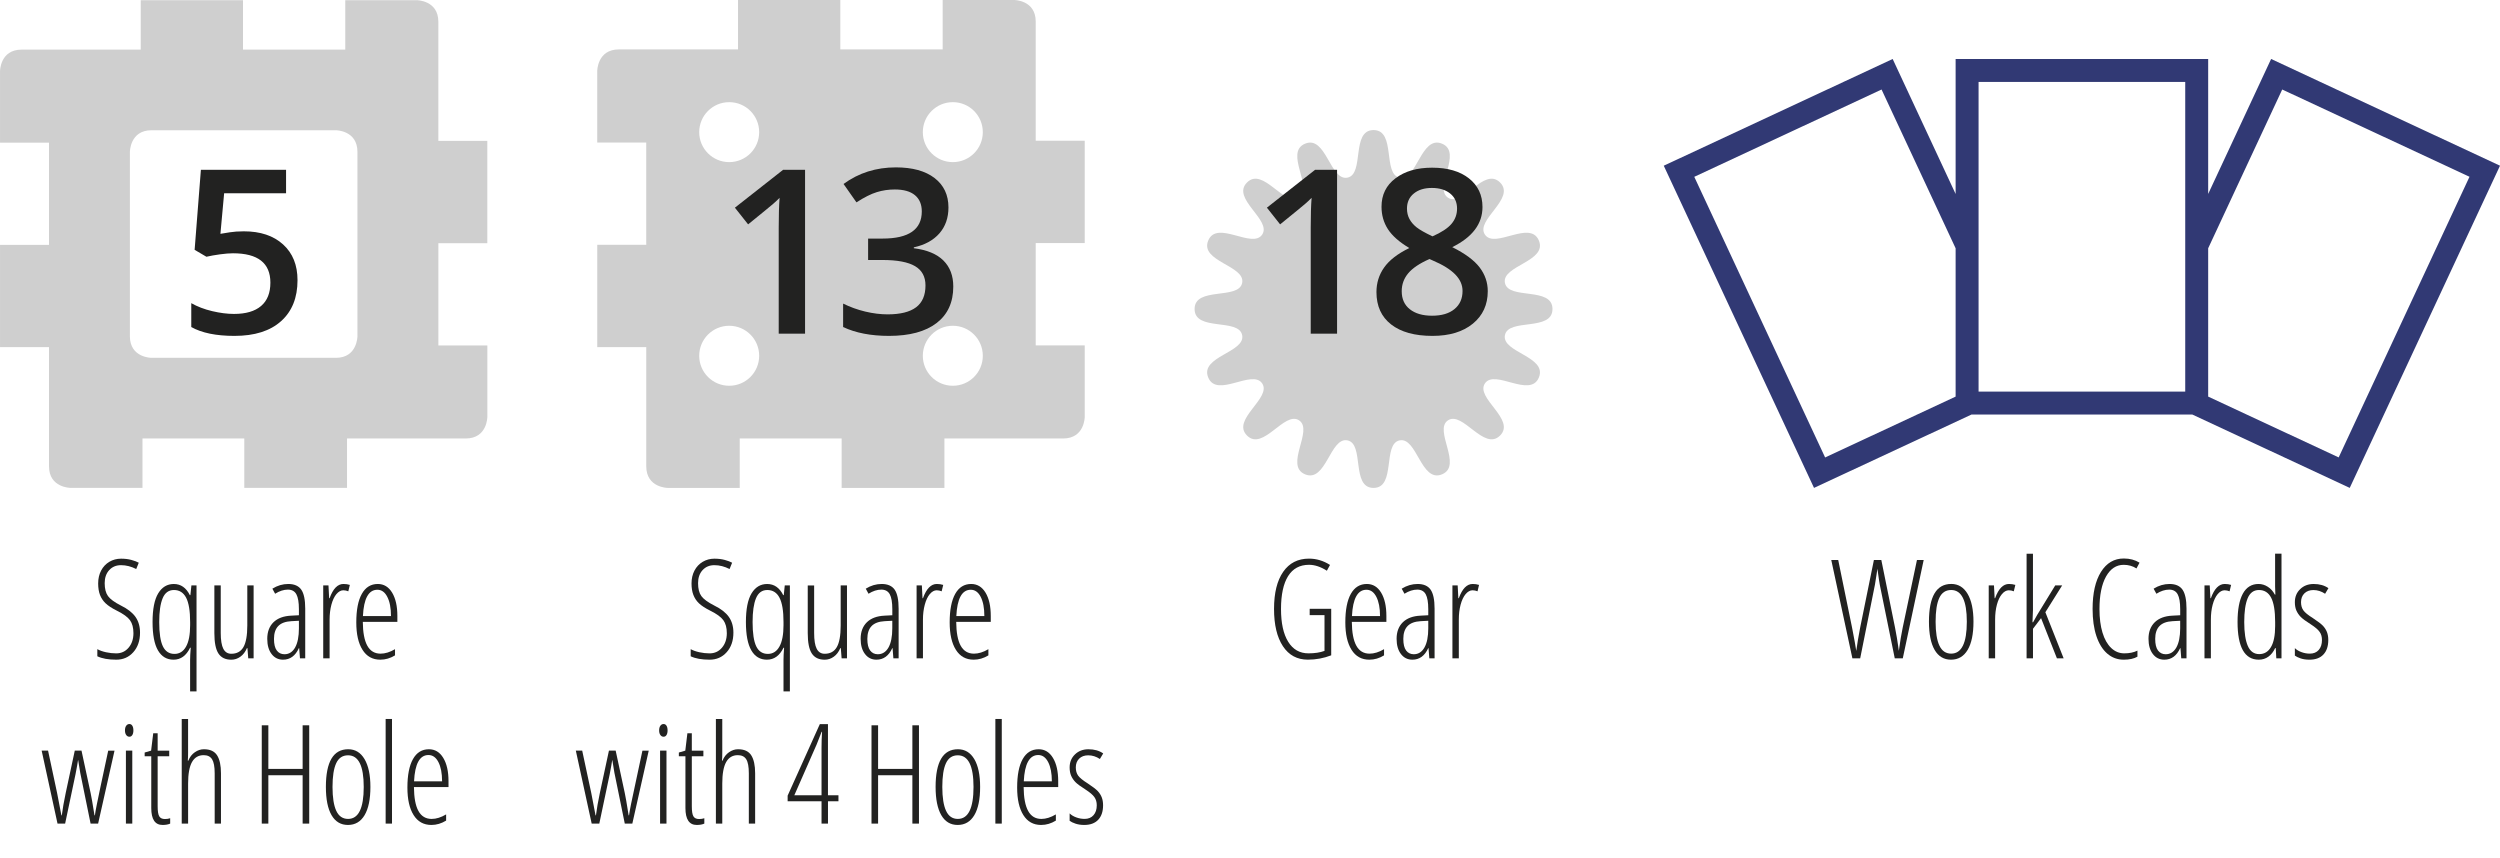 <?xml version="1.0" encoding="utf-8"?>
<!-- Generator: Adobe Illustrator 16.0.4, SVG Export Plug-In . SVG Version: 6.00 Build 0)  -->
<!DOCTYPE svg PUBLIC "-//W3C//DTD SVG 1.1//EN" "http://www.w3.org/Graphics/SVG/1.1/DTD/svg11.dtd">
<svg version="1.1" xmlns="http://www.w3.org/2000/svg" xmlns:xlink="http://www.w3.org/1999/xlink" x="0px" y="0px"
	 width="108.927px" height="37.385px" viewBox="0 0 108.927 37.385" enable-background="new 0 0 108.927 37.385"
	 xml:space="preserve">
<g id="Layer_1">
	<g>
		<path fill="#CFCFCF" d="M5.659,14.649c0,0.942,0.941,0.942,0.941,0.942h8.033c0.941,0,0.941-0.942,0.941-0.942V6.617
			c0-0.942-0.941-0.942-0.941-0.942H6.601c-0.941,0-0.941,0.942-0.941,0.942V14.649z M2.135,10.596V6.215H0.001V3.102
			c0,0,0-0.94,0.94-0.94h1.193h0.019h3.979V0.008h4.456v2.153h0.057h0.02h4.379V0.008h3.113c0,0,0.942,0,0.942,0.941v5.19h2.134
			v4.456H19.1v4.456h2.134v3.113c0,0,0,0.941-0.941,0.941H19.1H15.12v2.152h-0.019h-4.437h-0.02v-2.152h-0.057H6.208v2.152h-0.02
			H3.095h-0.02c0,0-0.94,0-0.94-0.941v-1.211v-3.979H0.001v-4.456h2.134V10.596z"/>
	</g>
	<g>
		<path fill="#222221" d="M10.625,10.079c0.719,0,1.289,0.19,1.709,0.571s0.629,0.9,0.629,1.558c0,0.762-0.238,1.356-0.715,1.784
			c-0.477,0.429-1.154,0.643-2.033,0.643c-0.798,0-1.425-0.129-1.881-0.386v-1.04c0.264,0.149,0.566,0.266,0.908,0.347
			s0.66,0.122,0.953,0.122c0.518,0,0.911-0.115,1.182-0.347c0.27-0.231,0.404-0.569,0.404-1.016c0-0.853-0.543-1.279-1.631-1.279
			c-0.152,0-0.342,0.016-0.566,0.046c-0.225,0.031-0.421,0.066-0.59,0.105L8.48,10.885l0.273-3.486h3.711v1.021H9.766l-0.162,1.768
			c0.114-0.02,0.254-0.042,0.418-0.068S10.387,10.079,10.625,10.079z"/>
	</g>
	<g>
		<path fill="#222221" d="M6.101,27.563c0,0.352-0.098,0.637-0.293,0.854c-0.195,0.219-0.443,0.326-0.744,0.326
			c-0.342,0-0.616-0.049-0.823-0.148v-0.311c0.102,0.057,0.228,0.102,0.378,0.135s0.299,0.049,0.445,0.049
			c0.219,0,0.398-0.082,0.539-0.248s0.211-0.377,0.211-0.633c0-0.236-0.05-0.424-0.149-0.562s-0.29-0.277-0.571-0.416
			c-0.221-0.111-0.386-0.219-0.495-0.324c-0.109-0.104-0.19-0.227-0.243-0.365s-0.079-0.305-0.079-0.498
			c0-0.211,0.043-0.398,0.129-0.562s0.206-0.291,0.36-0.383c0.154-0.09,0.323-0.135,0.507-0.135c0.166,0,0.316,0.018,0.453,0.055
			c0.135,0.037,0.242,0.078,0.32,0.121l-0.111,0.275c-0.217-0.111-0.438-0.168-0.662-0.168c-0.211,0-0.383,0.072-0.514,0.215
			c-0.133,0.145-0.198,0.334-0.198,0.57c0,0.24,0.048,0.428,0.144,0.561s0.283,0.27,0.562,0.412c0.289,0.141,0.5,0.307,0.635,0.494
			C6.033,27.065,6.101,27.293,6.101,27.563z"/>
		<path fill="#222221" d="M7.561,28.743c-0.295,0-0.521-0.135-0.679-0.406c-0.157-0.27-0.235-0.682-0.235-1.236
			c0-0.561,0.082-0.977,0.246-1.248s0.391-0.408,0.68-0.408c0.305,0,0.537,0.162,0.699,0.486h0.023l0.045-0.424h0.223v4.619H8.283
			v-1.373c0-0.131,0.01-0.309,0.027-0.531H8.283C8.115,28.569,7.875,28.743,7.561,28.743z M7.602,28.491
			c0.217,0,0.385-0.105,0.504-0.318c0.119-0.211,0.178-0.521,0.178-0.93V27.1c0-0.48-0.058-0.832-0.174-1.057
			c-0.116-0.223-0.293-0.336-0.531-0.336c-0.229,0-0.393,0.121-0.492,0.359c-0.1,0.24-0.15,0.586-0.15,1.039
			c0,0.486,0.054,0.838,0.16,1.057S7.371,28.491,7.602,28.491z"/>
		<path fill="#222221" d="M9.618,25.506v2.074c0,0.314,0.038,0.543,0.112,0.688c0.076,0.145,0.191,0.217,0.348,0.217
			c0.24,0,0.416-0.096,0.529-0.291c0.111-0.193,0.168-0.508,0.168-0.941v-1.746h0.275v3.178h-0.234l-0.035-0.445h-0.023
			c-0.068,0.162-0.163,0.287-0.284,0.373c-0.121,0.088-0.253,0.131-0.396,0.131c-0.256,0-0.443-0.09-0.561-0.271
			C9.398,28.29,9.34,27.993,9.34,27.581v-2.074H9.618z"/>
		<path fill="#222221" d="M13.07,28.684l-0.035-0.445h-0.012c-0.152,0.336-0.383,0.504-0.691,0.504
			c-0.207,0-0.373-0.082-0.499-0.248c-0.126-0.164-0.188-0.385-0.188-0.662c0-0.303,0.09-0.543,0.271-0.721
			c0.182-0.176,0.438-0.271,0.766-0.287l0.342-0.018v-0.264c0-0.297-0.037-0.514-0.111-0.65c-0.074-0.135-0.197-0.203-0.369-0.203
			c-0.182,0-0.367,0.061-0.557,0.18l-0.119-0.221c0.221-0.137,0.451-0.205,0.693-0.205c0.262,0,0.451,0.084,0.566,0.248
			c0.115,0.166,0.172,0.441,0.172,0.828v2.164H13.07z M12.395,28.506c0.199,0,0.354-0.1,0.464-0.295
			c0.11-0.197,0.165-0.475,0.165-0.834v-0.33l-0.33,0.018c-0.256,0.014-0.446,0.084-0.57,0.211
			c-0.124,0.129-0.186,0.316-0.186,0.562c0,0.23,0.041,0.398,0.123,0.506S12.254,28.506,12.395,28.506z"/>
		<path fill="#222221" d="M14.965,25.444c0.1,0,0.192,0.014,0.278,0.041l-0.067,0.279c-0.07-0.029-0.143-0.045-0.217-0.045
			c-0.107,0-0.207,0.057-0.301,0.166c-0.092,0.111-0.165,0.264-0.218,0.461S14.361,26.762,14.361,27v1.684h-0.278v-3.178h0.229
			l0.029,0.557h0.021C14.51,25.651,14.711,25.444,14.965,25.444z"/>
		<path fill="#222221" d="M16.569,28.743c-0.336,0-0.595-0.143-0.774-0.43c-0.182-0.285-0.271-0.684-0.271-1.195
			c0-0.543,0.08-0.957,0.242-1.244c0.16-0.285,0.393-0.43,0.695-0.43c0.264,0,0.472,0.127,0.624,0.377
			c0.152,0.252,0.229,0.59,0.229,1.016v0.258h-1.506c0.004,0.463,0.069,0.809,0.196,1.039s0.319,0.346,0.577,0.346
			c0.199,0,0.409-0.064,0.63-0.195v0.27C17.008,28.68,16.794,28.743,16.569,28.743z M16.443,25.696c-0.383,0-0.593,0.383-0.63,1.146
			h1.222c0-0.35-0.053-0.629-0.16-0.836C16.77,25.799,16.625,25.696,16.443,25.696z"/>
	</g>
	<g>
		<path fill="#222221" d="M3.947,35.885l-0.439-2.154c-0.004-0.016-0.007-0.031-0.01-0.049s-0.033-0.205-0.092-0.562H3.4
			l-0.041,0.248l-0.068,0.363l-0.453,2.154H2.506l-0.691-3.18h0.279l0.395,1.852l0.186,0.967h0.018
			c0.035-0.279,0.092-0.604,0.17-0.973l0.395-1.846h0.293l0.398,1.852c0.031,0.139,0.088,0.461,0.168,0.967h0.018
			c0.006-0.064,0.034-0.227,0.086-0.486S4.436,34,4.715,32.706H4.99l-0.715,3.18H3.947z"/>
		<path fill="#222221" d="M5.445,31.825c0-0.088,0.018-0.156,0.055-0.205c0.035-0.049,0.082-0.074,0.139-0.074
			c0.053,0,0.095,0.025,0.126,0.074s0.047,0.117,0.047,0.205c0,0.084-0.016,0.15-0.047,0.201C5.733,32.075,5.691,32.1,5.639,32.1
			c-0.057,0-0.104-0.025-0.139-0.074C5.463,31.975,5.445,31.909,5.445,31.825z M5.765,35.885H5.486v-3.18h0.278V35.885z"/>
		<path fill="#222221" d="M7.186,35.686c0.086,0,0.162-0.012,0.229-0.035v0.234c-0.086,0.039-0.197,0.059-0.332,0.059
			c-0.328,0-0.492-0.246-0.492-0.736v-2.256H6.303v-0.164l0.281-0.082l0.092-0.756h0.193v0.756h0.504v0.246H6.869v2.178
			c0,0.215,0.023,0.361,0.07,0.439S7.068,35.686,7.186,35.686z"/>
		<path fill="#222221" d="M9.354,35.885v-2.191c0-0.287-0.038-0.49-0.113-0.611c-0.075-0.119-0.197-0.18-0.367-0.18
			c-0.225,0-0.395,0.1-0.508,0.299s-0.17,0.514-0.17,0.943v1.74H7.918v-4.559h0.277v1.479c0,0.135-0.004,0.248-0.012,0.338h0.023
			c0.062-0.158,0.157-0.281,0.283-0.367c0.126-0.088,0.258-0.131,0.395-0.131c0.27,0,0.461,0.088,0.574,0.264s0.17,0.438,0.17,0.785
			v2.191H9.354z"/>
		<path fill="#222221" d="M13.473,35.885h-0.287v-2.107h-1.494v2.107h-0.287v-4.283h0.287v1.9h1.494v-1.9h0.287V35.885z"/>
		<path fill="#222221" d="M16.139,34.288c0,0.535-0.085,0.945-0.254,1.23c-0.169,0.283-0.41,0.426-0.725,0.426
			c-0.311,0-0.549-0.143-0.714-0.426c-0.165-0.285-0.247-0.695-0.247-1.23c0-1.096,0.324-1.643,0.973-1.643
			c0.305,0,0.541,0.143,0.711,0.43S16.139,33.766,16.139,34.288z M14.488,34.288c0,0.459,0.055,0.807,0.164,1.041
			s0.281,0.352,0.514,0.352c0.455,0,0.682-0.465,0.682-1.393c0-0.92-0.227-1.379-0.682-1.379c-0.238,0-0.411,0.115-0.518,0.346
			S14.488,33.829,14.488,34.288z"/>
		<path fill="#222221" d="M17.08,35.885h-0.277v-4.559h0.277V35.885z"/>
		<path fill="#222221" d="M18.797,35.944c-0.336,0-0.595-0.143-0.775-0.43c-0.181-0.285-0.271-0.686-0.271-1.197
			c0-0.543,0.081-0.957,0.242-1.242c0.161-0.287,0.393-0.43,0.695-0.43c0.264,0,0.473,0.125,0.625,0.377
			c0.152,0.25,0.229,0.588,0.229,1.014v0.258h-1.506c0.004,0.463,0.068,0.811,0.195,1.041s0.32,0.346,0.578,0.346
			c0.199,0,0.408-0.066,0.629-0.197v0.27C19.234,35.879,19.021,35.944,18.797,35.944z M18.67,32.897
			c-0.383,0-0.592,0.381-0.629,1.145h1.221c0-0.35-0.053-0.627-0.159-0.834S18.852,32.897,18.67,32.897z"/>
	</g>
	<g>
		<path fill="#222221" d="M31.955,27.563c0,0.352-0.098,0.637-0.293,0.854c-0.195,0.219-0.443,0.326-0.744,0.326
			c-0.342,0-0.617-0.049-0.824-0.148v-0.311c0.102,0.057,0.229,0.102,0.379,0.135s0.299,0.049,0.445,0.049
			c0.219,0,0.398-0.082,0.539-0.248s0.211-0.377,0.211-0.633c0-0.236-0.051-0.424-0.15-0.562s-0.289-0.277-0.57-0.416
			c-0.221-0.111-0.387-0.219-0.496-0.324c-0.109-0.104-0.189-0.227-0.242-0.365s-0.08-0.305-0.08-0.498
			c0-0.211,0.043-0.398,0.129-0.562s0.207-0.291,0.361-0.383c0.154-0.09,0.322-0.135,0.506-0.135c0.166,0,0.317,0.018,0.453,0.055
			s0.242,0.078,0.32,0.121l-0.111,0.275c-0.217-0.111-0.438-0.168-0.662-0.168c-0.211,0-0.382,0.072-0.514,0.215
			c-0.132,0.145-0.197,0.334-0.197,0.57c0,0.24,0.047,0.428,0.143,0.561s0.283,0.27,0.562,0.412
			c0.289,0.141,0.501,0.307,0.635,0.494C31.888,27.065,31.955,27.293,31.955,27.563z"/>
		<path fill="#222221" d="M33.414,28.743c-0.295,0-0.521-0.135-0.678-0.406c-0.158-0.27-0.236-0.682-0.236-1.236
			c0-0.561,0.082-0.977,0.246-1.248s0.391-0.408,0.68-0.408c0.305,0,0.538,0.162,0.7,0.486h0.023l0.044-0.424h0.223v4.619h-0.278
			v-1.373c0-0.131,0.009-0.309,0.026-0.531h-0.026C33.97,28.569,33.729,28.743,33.414,28.743z M33.455,28.491
			c0.217,0,0.385-0.105,0.504-0.318c0.119-0.211,0.179-0.521,0.179-0.93V27.1c0-0.48-0.058-0.832-0.175-1.057
			c-0.115-0.223-0.293-0.336-0.531-0.336c-0.229,0-0.393,0.121-0.492,0.359c-0.1,0.24-0.149,0.586-0.149,1.039
			c0,0.486,0.054,0.838,0.159,1.057C33.057,28.381,33.225,28.491,33.455,28.491z"/>
		<path fill="#222221" d="M35.473,25.506v2.074c0,0.314,0.037,0.543,0.112,0.688s0.19,0.217,0.347,0.217
			c0.24,0,0.417-0.096,0.529-0.291c0.112-0.193,0.168-0.508,0.168-0.941v-1.746h0.275v3.178H36.67l-0.035-0.445h-0.023
			c-0.068,0.162-0.162,0.287-0.283,0.373c-0.121,0.088-0.254,0.131-0.396,0.131c-0.256,0-0.442-0.09-0.561-0.271
			s-0.178-0.479-0.178-0.891v-2.074H35.473z"/>
		<path fill="#222221" d="M38.925,28.684l-0.035-0.445h-0.012c-0.152,0.336-0.383,0.504-0.691,0.504
			c-0.207,0-0.374-0.082-0.499-0.248c-0.127-0.164-0.189-0.385-0.189-0.662c0-0.303,0.091-0.543,0.272-0.721
			c0.182-0.176,0.437-0.271,0.765-0.287l0.343-0.018v-0.264c0-0.297-0.037-0.514-0.111-0.65c-0.074-0.135-0.197-0.203-0.369-0.203
			c-0.182,0-0.367,0.061-0.557,0.18l-0.12-0.221c0.221-0.137,0.452-0.205,0.694-0.205c0.262,0,0.45,0.084,0.565,0.248
			c0.115,0.166,0.173,0.441,0.173,0.828v2.164H38.925z M38.248,28.506c0.199,0,0.354-0.1,0.465-0.295
			c0.109-0.197,0.165-0.475,0.165-0.834v-0.33l-0.331,0.018c-0.256,0.014-0.445,0.084-0.57,0.211
			c-0.123,0.129-0.186,0.316-0.186,0.562c0,0.23,0.041,0.398,0.123,0.506S38.107,28.506,38.248,28.506z"/>
		<path fill="#222221" d="M40.818,25.444c0.1,0,0.193,0.014,0.279,0.041l-0.068,0.279c-0.07-0.029-0.143-0.045-0.217-0.045
			c-0.107,0-0.207,0.057-0.3,0.166c-0.093,0.111-0.165,0.264-0.218,0.461s-0.08,0.416-0.08,0.654v1.684h-0.277v-3.178h0.229
			l0.029,0.557h0.02C40.363,25.651,40.564,25.444,40.818,25.444z"/>
		<path fill="#222221" d="M42.424,28.743c-0.336,0-0.595-0.143-0.775-0.43c-0.181-0.285-0.271-0.684-0.271-1.195
			c0-0.543,0.081-0.957,0.242-1.244c0.161-0.285,0.393-0.43,0.695-0.43c0.264,0,0.473,0.127,0.625,0.377
			c0.152,0.252,0.229,0.59,0.229,1.016v0.258h-1.506c0.004,0.463,0.068,0.809,0.195,1.039s0.32,0.346,0.578,0.346
			c0.199,0,0.408-0.064,0.629-0.195v0.27C42.861,28.68,42.648,28.743,42.424,28.743z M42.297,25.696
			c-0.383,0-0.592,0.383-0.629,1.146h1.221c0-0.35-0.053-0.629-0.159-0.836S42.479,25.696,42.297,25.696z"/>
	</g>
	<g>
		<path fill="#222221" d="M27.222,35.885l-0.439-2.154c-0.004-0.016-0.007-0.031-0.011-0.049c-0.002-0.018-0.033-0.205-0.092-0.562
			h-0.006l-0.041,0.248l-0.067,0.363l-0.454,2.154H25.78l-0.691-3.18h0.278l0.396,1.852l0.185,0.967h0.018
			c0.035-0.279,0.092-0.604,0.17-0.973l0.396-1.846h0.293l0.398,1.852c0.031,0.139,0.087,0.461,0.167,0.967h0.018
			c0.006-0.064,0.035-0.227,0.086-0.486c0.053-0.26,0.218-1.037,0.497-2.332h0.275l-0.715,3.18H27.222z"/>
		<path fill="#222221" d="M28.719,31.825c0-0.088,0.019-0.156,0.055-0.205s0.082-0.074,0.139-0.074c0.053,0,0.096,0.025,0.127,0.074
			s0.047,0.117,0.047,0.205c0,0.084-0.016,0.15-0.047,0.201c-0.031,0.049-0.074,0.074-0.127,0.074c-0.057,0-0.103-0.025-0.139-0.074
			C28.737,31.975,28.719,31.909,28.719,31.825z M29.039,35.885H28.76v-3.18h0.279V35.885z"/>
		<path fill="#222221" d="M30.459,35.686c0.086,0,0.162-0.012,0.229-0.035v0.234c-0.086,0.039-0.196,0.059-0.331,0.059
			c-0.328,0-0.492-0.246-0.492-0.736v-2.256h-0.287v-0.164l0.281-0.082l0.091-0.756h0.193v0.756h0.504v0.246h-0.504v2.178
			c0,0.215,0.023,0.361,0.07,0.439S30.342,35.686,30.459,35.686z"/>
		<path fill="#222221" d="M32.627,35.885v-2.191c0-0.287-0.037-0.49-0.113-0.611c-0.074-0.119-0.197-0.18-0.367-0.18
			c-0.225,0-0.394,0.1-0.507,0.299s-0.17,0.514-0.17,0.943v1.74h-0.278v-4.559h0.278v1.479c0,0.135-0.004,0.248-0.012,0.338h0.023
			c0.062-0.158,0.157-0.281,0.282-0.367c0.127-0.088,0.258-0.131,0.395-0.131c0.27,0,0.461,0.088,0.574,0.264s0.17,0.438,0.17,0.785
			v2.191H32.627z"/>
		<path fill="#222221" d="M36.533,34.913h-0.457v0.973h-0.281v-0.973h-1.477v-0.246l1.402-3.115h0.355v3.098h0.457V34.913z
			 M35.795,34.649v-2.068c0-0.238,0.008-0.471,0.023-0.697h-0.018l-0.217,0.551l-0.973,2.215H35.795z"/>
		<path fill="#222221" d="M40.04,35.885h-0.287v-2.107h-1.494v2.107h-0.287v-4.283h0.287v1.9h1.494v-1.9h0.287V35.885z"/>
		<path fill="#222221" d="M42.705,34.288c0,0.535-0.084,0.945-0.253,1.23c-0.169,0.283-0.411,0.426-0.726,0.426
			c-0.311,0-0.548-0.143-0.713-0.426c-0.165-0.285-0.248-0.695-0.248-1.23c0-1.096,0.324-1.643,0.973-1.643
			c0.305,0,0.543,0.143,0.713,0.43S42.705,33.766,42.705,34.288z M41.057,34.288c0,0.459,0.055,0.807,0.164,1.041
			s0.279,0.352,0.512,0.352c0.455,0,0.684-0.465,0.684-1.393c0-0.92-0.229-1.379-0.684-1.379c-0.238,0-0.41,0.115-0.517,0.346
			S41.057,33.829,41.057,34.288z"/>
		<path fill="#222221" d="M43.648,35.885h-0.279v-4.559h0.279V35.885z"/>
		<path fill="#222221" d="M45.363,35.944c-0.336,0-0.594-0.143-0.774-0.43c-0.181-0.285-0.271-0.686-0.271-1.197
			c0-0.543,0.08-0.957,0.241-1.242c0.161-0.287,0.394-0.43,0.696-0.43c0.264,0,0.471,0.125,0.623,0.377
			c0.152,0.25,0.229,0.588,0.229,1.014v0.258h-1.506c0.004,0.463,0.07,0.811,0.197,1.041s0.318,0.346,0.576,0.346
			c0.199,0,0.41-0.066,0.631-0.197v0.27C45.803,35.879,45.588,35.944,45.363,35.944z M45.238,32.897
			c-0.383,0-0.594,0.381-0.631,1.145h1.223c0-0.35-0.054-0.627-0.16-0.834S45.42,32.897,45.238,32.897z"/>
		<path fill="#222221" d="M48.062,35.088c0,0.268-0.07,0.477-0.211,0.629c-0.141,0.15-0.344,0.227-0.609,0.227
			c-0.145,0-0.271-0.02-0.381-0.057s-0.195-0.078-0.256-0.123V35.44c0.072,0.072,0.168,0.131,0.287,0.174
			c0.119,0.045,0.242,0.066,0.367,0.066c0.164,0,0.293-0.055,0.387-0.162s0.141-0.25,0.141-0.43c0-0.141-0.034-0.26-0.102-0.355
			c-0.067-0.098-0.195-0.207-0.385-0.33c-0.217-0.137-0.365-0.246-0.444-0.328s-0.141-0.174-0.185-0.275s-0.066-0.223-0.066-0.363
			c0-0.229,0.078-0.418,0.232-0.566c0.154-0.15,0.35-0.225,0.588-0.225c0.256,0,0.471,0.061,0.643,0.182l-0.145,0.242
			c-0.16-0.107-0.33-0.16-0.51-0.16c-0.164,0-0.295,0.049-0.393,0.145c-0.098,0.098-0.146,0.225-0.146,0.383
			c0,0.141,0.033,0.258,0.1,0.354c0.066,0.094,0.207,0.209,0.422,0.344c0.211,0.139,0.355,0.25,0.434,0.332
			c0.078,0.084,0.137,0.176,0.175,0.275C48.043,34.842,48.062,34.958,48.062,35.088z"/>
	</g>
	<g>
		<path fill="#222221" d="M57.064,26.526h0.938v2.027c-0.326,0.127-0.666,0.189-1.018,0.189c-0.467,0-0.828-0.195-1.086-0.586
			s-0.387-0.932-0.387-1.625c0-0.695,0.133-1.234,0.399-1.617s0.642-0.574,1.124-0.574c0.324,0,0.629,0.092,0.916,0.275
			l-0.137,0.252c-0.27-0.172-0.529-0.258-0.779-0.258c-0.4,0-0.704,0.164-0.91,0.492c-0.206,0.33-0.309,0.809-0.309,1.436
			c0,0.613,0.104,1.088,0.312,1.424c0.208,0.338,0.503,0.506,0.884,0.506c0.273,0,0.506-0.035,0.699-0.107v-1.559h-0.646V26.526z"/>
		<path fill="#222221" d="M59.662,28.743c-0.336,0-0.594-0.143-0.774-0.43c-0.181-0.285-0.271-0.684-0.271-1.195
			c0-0.543,0.08-0.957,0.241-1.244c0.161-0.285,0.394-0.43,0.696-0.43c0.264,0,0.471,0.127,0.623,0.377
			c0.152,0.252,0.229,0.59,0.229,1.016v0.258H58.9c0.004,0.463,0.07,0.809,0.197,1.039s0.318,0.346,0.576,0.346
			c0.199,0,0.41-0.064,0.631-0.195v0.27C60.102,28.68,59.887,28.743,59.662,28.743z M59.537,25.696
			c-0.383,0-0.594,0.383-0.631,1.146h1.223c0-0.35-0.054-0.629-0.16-0.836S59.719,25.696,59.537,25.696z"/>
		<path fill="#222221" d="M62.277,28.684l-0.035-0.445H62.23c-0.152,0.336-0.383,0.504-0.691,0.504c-0.207,0-0.373-0.082-0.5-0.248
			c-0.125-0.164-0.188-0.385-0.188-0.662c0-0.303,0.091-0.543,0.272-0.721c0.182-0.176,0.437-0.271,0.765-0.287l0.343-0.018v-0.264
			c0-0.297-0.037-0.514-0.111-0.65c-0.074-0.135-0.197-0.203-0.369-0.203c-0.182,0-0.367,0.061-0.557,0.18l-0.12-0.221
			c0.221-0.137,0.452-0.205,0.694-0.205c0.262,0,0.45,0.084,0.565,0.248c0.115,0.166,0.173,0.441,0.173,0.828v2.164H62.277z
			 M61.601,28.506c0.199,0,0.354-0.1,0.464-0.295c0.111-0.197,0.166-0.475,0.166-0.834v-0.33l-0.331,0.018
			c-0.256,0.014-0.446,0.084-0.569,0.211c-0.125,0.129-0.187,0.316-0.187,0.562c0,0.23,0.041,0.398,0.123,0.506
			S61.46,28.506,61.601,28.506z"/>
		<path fill="#222221" d="M64.166,25.444c0.1,0,0.191,0.014,0.277,0.041l-0.066,0.279c-0.07-0.029-0.143-0.045-0.217-0.045
			c-0.107,0-0.208,0.057-0.301,0.166c-0.093,0.111-0.166,0.264-0.219,0.461S63.562,26.762,63.562,27v1.684h-0.279v-3.178h0.229
			l0.029,0.557h0.021C63.711,25.651,63.912,25.444,64.166,25.444z"/>
	</g>
	<g>
		<path fill="#222221" d="M83.523,24.401h0.293l-0.91,4.283h-0.35l-0.652-3.205c-0.012-0.053-0.047-0.285-0.104-0.699l-0.041,0.277
			l-0.066,0.416l-0.643,3.211h-0.34l-0.92-4.283h0.303l0.604,2.951c0.094,0.48,0.154,0.816,0.182,1.008
			c0.043-0.312,0.098-0.645,0.166-0.996l0.602-2.963h0.324l0.598,2.951c0.062,0.32,0.107,0.584,0.135,0.791l0.029,0.217
			c0.057-0.412,0.113-0.748,0.168-1.008L83.523,24.401z"/>
		<path fill="#222221" d="M85.986,27.088c0,0.535-0.085,0.943-0.254,1.229c-0.169,0.283-0.41,0.426-0.725,0.426
			c-0.311,0-0.549-0.143-0.714-0.426c-0.165-0.285-0.247-0.693-0.247-1.229c0-1.096,0.324-1.645,0.973-1.645
			c0.305,0,0.541,0.145,0.711,0.432S85.986,26.567,85.986,27.088z M84.336,27.088c0,0.459,0.055,0.805,0.164,1.039
			s0.281,0.352,0.514,0.352c0.455,0,0.682-0.463,0.682-1.391c0-0.92-0.227-1.381-0.682-1.381c-0.238,0-0.411,0.115-0.518,0.346
			S84.336,26.629,84.336,27.088z"/>
		<path fill="#222221" d="M87.532,25.444c0.1,0,0.192,0.014,0.278,0.041l-0.067,0.279c-0.07-0.029-0.143-0.045-0.217-0.045
			c-0.107,0-0.208,0.057-0.3,0.166c-0.094,0.111-0.166,0.264-0.219,0.461S86.929,26.762,86.929,27v1.684H86.65v-3.178h0.229
			l0.029,0.557h0.021C87.077,25.651,87.278,25.444,87.532,25.444z"/>
		<path fill="#222221" d="M88.584,27.112l0.179-0.322l0.785-1.283h0.302l-0.732,1.168l0.797,2.01h-0.293l-0.691-1.752l-0.352,0.463
			v1.289H88.3v-4.559h0.278v2.453l-0.021,0.533H88.584z"/>
		<path fill="#222221" d="M92.531,24.61c-0.322,0-0.579,0.17-0.77,0.51c-0.19,0.342-0.285,0.814-0.285,1.418
			c0,0.393,0.043,0.734,0.131,1.025s0.215,0.514,0.379,0.67s0.354,0.234,0.57,0.234c0.223,0,0.414-0.039,0.574-0.119v0.264
			c-0.152,0.088-0.352,0.131-0.6,0.131c-0.271,0-0.51-0.088-0.714-0.264s-0.362-0.43-0.474-0.764
			c-0.111-0.332-0.166-0.727-0.166-1.184c0-0.684,0.121-1.221,0.364-1.611s0.575-0.586,0.995-0.586c0.262,0,0.49,0.061,0.686,0.182
			l-0.133,0.252C92.926,24.663,92.74,24.61,92.531,24.61z"/>
		<path fill="#222221" d="M95.039,28.684l-0.035-0.445h-0.012c-0.152,0.336-0.383,0.504-0.691,0.504c-0.207,0-0.374-0.082-0.5-0.248
			c-0.126-0.164-0.189-0.385-0.189-0.662c0-0.303,0.092-0.543,0.273-0.721c0.182-0.176,0.436-0.271,0.764-0.287l0.344-0.018v-0.264
			c0-0.297-0.037-0.514-0.111-0.65c-0.074-0.135-0.197-0.203-0.369-0.203c-0.182,0-0.367,0.061-0.557,0.18l-0.121-0.221
			c0.221-0.137,0.453-0.205,0.695-0.205c0.262,0,0.449,0.084,0.564,0.248c0.115,0.166,0.174,0.441,0.174,0.828v2.164H95.039z
			 M94.361,28.506c0.199,0,0.354-0.1,0.465-0.295c0.11-0.197,0.166-0.475,0.166-0.834v-0.33l-0.332,0.018
			c-0.256,0.014-0.445,0.084-0.569,0.211c-0.124,0.129-0.187,0.316-0.187,0.562c0,0.23,0.041,0.398,0.123,0.506
			S94.221,28.506,94.361,28.506z"/>
		<path fill="#222221" d="M96.934,25.444c0.1,0,0.191,0.014,0.277,0.041l-0.066,0.279c-0.07-0.029-0.143-0.045-0.217-0.045
			c-0.107,0-0.208,0.057-0.301,0.166c-0.093,0.111-0.166,0.264-0.219,0.461S96.33,26.762,96.33,27v1.684h-0.279v-3.178h0.229
			l0.029,0.557h0.021C96.479,25.651,96.68,25.444,96.934,25.444z"/>
		<path fill="#222221" d="M98.418,28.743c-0.617,0-0.926-0.547-0.926-1.643c0-0.539,0.076-0.949,0.23-1.232
			c0.154-0.281,0.383-0.424,0.684-0.424c0.143,0,0.277,0.041,0.405,0.123s0.229,0.195,0.306,0.34h0.023l-0.012-0.354v-1.428h0.279
			v4.559H99.18l-0.023-0.445h-0.027c-0.076,0.162-0.174,0.287-0.295,0.373C98.713,28.7,98.574,28.743,98.418,28.743z M98.436,28.5
			c0.223,0,0.394-0.104,0.514-0.311c0.12-0.205,0.18-0.508,0.18-0.908V27.1c0-0.48-0.058-0.832-0.174-1.057
			c-0.116-0.223-0.293-0.336-0.531-0.336c-0.229,0-0.393,0.121-0.492,0.359c-0.1,0.24-0.15,0.586-0.15,1.039
			c0,0.457,0.053,0.803,0.156,1.039S98.207,28.5,98.436,28.5z"/>
		<path fill="#222221" d="M101.445,27.887c0,0.268-0.07,0.479-0.211,0.629c-0.141,0.152-0.344,0.227-0.609,0.227
			c-0.145,0-0.271-0.018-0.381-0.055s-0.194-0.078-0.255-0.123v-0.326c0.072,0.072,0.168,0.131,0.287,0.174
			c0.119,0.045,0.241,0.066,0.366,0.066c0.164,0,0.293-0.053,0.387-0.16s0.141-0.252,0.141-0.432c0-0.141-0.033-0.26-0.102-0.355
			c-0.066-0.098-0.195-0.207-0.385-0.33c-0.217-0.137-0.365-0.246-0.443-0.328c-0.08-0.082-0.141-0.174-0.186-0.275
			c-0.043-0.102-0.065-0.223-0.065-0.363c0-0.229,0.077-0.418,0.231-0.566c0.154-0.15,0.351-0.225,0.589-0.225
			c0.256,0,0.47,0.061,0.642,0.182l-0.144,0.244c-0.16-0.107-0.33-0.162-0.51-0.162c-0.164,0-0.295,0.049-0.393,0.145
			c-0.098,0.098-0.146,0.225-0.146,0.383c0,0.141,0.033,0.26,0.1,0.354c0.066,0.096,0.207,0.209,0.422,0.344
			c0.211,0.139,0.355,0.25,0.434,0.332c0.078,0.084,0.136,0.176,0.175,0.275C101.426,27.641,101.445,27.756,101.445,27.887z"/>
	</g>
	<g>
		<path fill="#CFCFCF" d="M30.465,15.502c0,0.721,0.585,1.306,1.307,1.306s1.306-0.585,1.306-1.306c0-0.723-0.584-1.308-1.306-1.308
			S30.465,14.779,30.465,15.502 M30.465,5.758c0,0.721,0.585,1.306,1.307,1.306s1.306-0.585,1.306-1.306
			c0-0.722-0.584-1.307-1.306-1.307S30.465,5.036,30.465,5.758 M40.208,15.502c0,0.721,0.586,1.306,1.308,1.306
			s1.306-0.585,1.306-1.306c0-0.723-0.584-1.308-1.306-1.308S40.208,14.779,40.208,15.502 M40.208,5.758
			c0,0.721,0.586,1.306,1.308,1.306s1.306-0.585,1.306-1.306c0-0.722-0.584-1.307-1.306-1.307S40.208,5.036,40.208,5.758
			 M28.157,10.592V6.209h-2.135V3.095c0,0,0-0.942,0.942-0.942h1.192h0.02h3.98V0h4.457v2.152h0.058h0.019h4.383V0h3.114
			c0,0,0.94,0,0.94,0.941v5.192h2.136v4.458h-2.136v4.458h2.136v3.114c0,0,0,0.942-0.942,0.942h-1.193h-3.979v2.154H41.13H36.69
			h-0.019v-2.154h-0.058h-4.382v2.154h-0.019h-3.096H29.1c0,0-0.942,0-0.942-0.943v-1.211v-3.981h-2.135v-4.458h2.135V10.592z"/>
		<path fill="#CFCFCF" d="M65.571,14.603c0.149-0.754,2.072-0.147,2.072-1.139c0-0.99-1.922-0.384-2.072-1.138
			c-0.15-0.755,1.859-0.93,1.479-1.845c-0.38-0.916-1.923,0.381-2.351-0.26c-0.428-0.64,1.361-1.568,0.66-2.27
			c-0.7-0.701-1.631,1.088-2.271,0.661c-0.639-0.428,0.658-1.972-0.258-2.352c-0.916-0.379-1.09,1.63-1.845,1.48
			c-0.756-0.151-0.147-2.073-1.139-2.073c-0.99,0-0.384,1.922-1.138,2.073c-0.755,0.149-0.931-1.859-1.845-1.48
			c-0.916,0.38,0.381,1.924-0.26,2.352c-0.64,0.427-1.568-1.362-2.27-0.661s1.088,1.63,0.661,2.27
			c-0.429,0.641-1.972-0.656-2.351,0.26c-0.379,0.915,1.629,1.09,1.479,1.845c-0.15,0.754-2.073,0.146-2.073,1.138
			c0,0.991,1.923,0.383,2.073,1.139c0.15,0.755-1.859,0.929-1.479,1.845c0.379,0.916,1.922-0.381,2.351,0.258
			c0.427,0.64-1.362,1.57-0.661,2.271c0.7,0.7,1.63-1.089,2.27-0.661c0.641,0.428-0.656,1.97,0.26,2.351
			c0.914,0.379,1.09-1.631,1.844-1.48h0.001c0.754,0.15,0.147,2.072,1.138,2.072c0.991,0,0.383-1.922,1.139-2.072
			c0.755-0.15,0.929,1.859,1.845,1.48c0.916-0.381-0.381-1.923,0.258-2.351c0.64-0.428,1.57,1.361,2.271,0.661
			c0.701-0.701-1.088-1.632-0.66-2.271c0.428-0.639,1.971,0.658,2.351-0.258S65.421,15.357,65.571,14.603z"/>
	</g>
	<g>
		<path fill="#222221" d="M35.076,14.537h-1.147V9.928c0-0.55,0.013-0.986,0.039-1.309c-0.075,0.078-0.167,0.164-0.276,0.259
			c-0.108,0.095-0.475,0.394-1.096,0.898L32.02,9.049l2.1-1.65h0.957V14.537z"/>
		<path fill="#222221" d="M41.325,9.039c0,0.452-0.132,0.829-0.396,1.131c-0.264,0.301-0.635,0.503-1.113,0.607v0.039
			c0.572,0.071,1.002,0.25,1.289,0.535c0.287,0.284,0.43,0.663,0.43,1.135c0,0.687-0.242,1.217-0.728,1.59
			c-0.485,0.372-1.175,0.559-2.07,0.559c-0.791,0-1.458-0.129-2.002-0.386v-1.021c0.303,0.149,0.624,0.266,0.962,0.347
			s0.664,0.122,0.977,0.122c0.553,0,0.967-0.103,1.24-0.308s0.41-0.522,0.41-0.952c0-0.381-0.151-0.661-0.454-0.84
			s-0.778-0.269-1.426-0.269h-0.62v-0.933h0.63c1.14,0,1.709-0.394,1.709-1.182c0-0.306-0.099-0.542-0.298-0.708
			s-0.492-0.249-0.879-0.249c-0.27,0-0.531,0.038-0.781,0.115c-0.25,0.076-0.547,0.225-0.889,0.446l-0.562-0.801
			c0.654-0.481,1.415-0.723,2.28-0.723c0.719,0,1.281,0.154,1.685,0.464S41.325,8.495,41.325,9.039z"/>
	</g>
	<g>
		<path fill="#222221" d="M58.256,14.537h-1.147V9.928c0-0.55,0.013-0.986,0.039-1.309c-0.075,0.078-0.167,0.164-0.276,0.259
			c-0.108,0.095-0.475,0.394-1.096,0.898l-0.576-0.728l2.1-1.65h0.957V14.537z"/>
		<path fill="#222221" d="M62.396,7.306c0.678,0,1.213,0.155,1.607,0.466c0.394,0.312,0.59,0.728,0.59,1.248
			c0,0.732-0.439,1.315-1.318,1.748c0.561,0.28,0.959,0.574,1.194,0.884s0.354,0.654,0.354,1.035c0,0.589-0.217,1.062-0.65,1.416
			c-0.433,0.354-1.019,0.532-1.758,0.532c-0.774,0-1.375-0.166-1.801-0.498c-0.427-0.332-0.641-0.803-0.641-1.411
			c0-0.397,0.111-0.755,0.335-1.071c0.224-0.318,0.589-0.601,1.097-0.848c-0.437-0.261-0.748-0.535-0.934-0.825
			s-0.277-0.615-0.277-0.977c0-0.518,0.203-0.931,0.609-1.237C61.212,7.459,61.742,7.306,62.396,7.306z M61.074,12.687
			c0,0.339,0.118,0.602,0.355,0.788c0.238,0.188,0.561,0.281,0.967,0.281c0.42,0,0.746-0.097,0.979-0.291
			c0.233-0.193,0.349-0.456,0.349-0.788c0-0.264-0.107-0.505-0.322-0.723s-0.54-0.42-0.977-0.605l-0.141-0.063
			c-0.43,0.188-0.739,0.396-0.928,0.623C61.168,12.134,61.074,12.394,61.074,12.687z M62.387,8.189c-0.325,0-0.587,0.08-0.785,0.242
			c-0.199,0.16-0.299,0.38-0.299,0.656c0,0.169,0.036,0.32,0.107,0.454c0.072,0.134,0.176,0.255,0.312,0.364
			c0.137,0.108,0.368,0.239,0.693,0.393c0.391-0.173,0.667-0.354,0.828-0.545c0.161-0.189,0.242-0.412,0.242-0.666
			c0-0.276-0.101-0.496-0.301-0.656C62.985,8.27,62.719,8.189,62.387,8.189z"/>
	</g>
	<path fill="#313974" d="M88.044,17.062h-1.836v-0.248v-3.852v-2.365V3.57h9.004v7.025v2.364v3.854v0.248h-1.836H88.044z
		 M73.821,7.704l8.16-3.804l3.227,6.918v6.462l-5.686,2.652L73.821,7.704z M99.438,3.9l8.16,3.802l-5.7,12.228l-5.686-2.65v-6.463
		L99.438,3.9z M102.38,21.258l6.547-14.038l-9.973-4.65l-2.742,5.88V2.57H85.208v5.882L82.465,2.57l-9.974,4.65l6.547,14.038
		l6.861-3.196h9.623L102.38,21.258z"/>
</g>
<g id="Layer_2">
</g>
<g id="Layer_3">
</g>
</svg>

